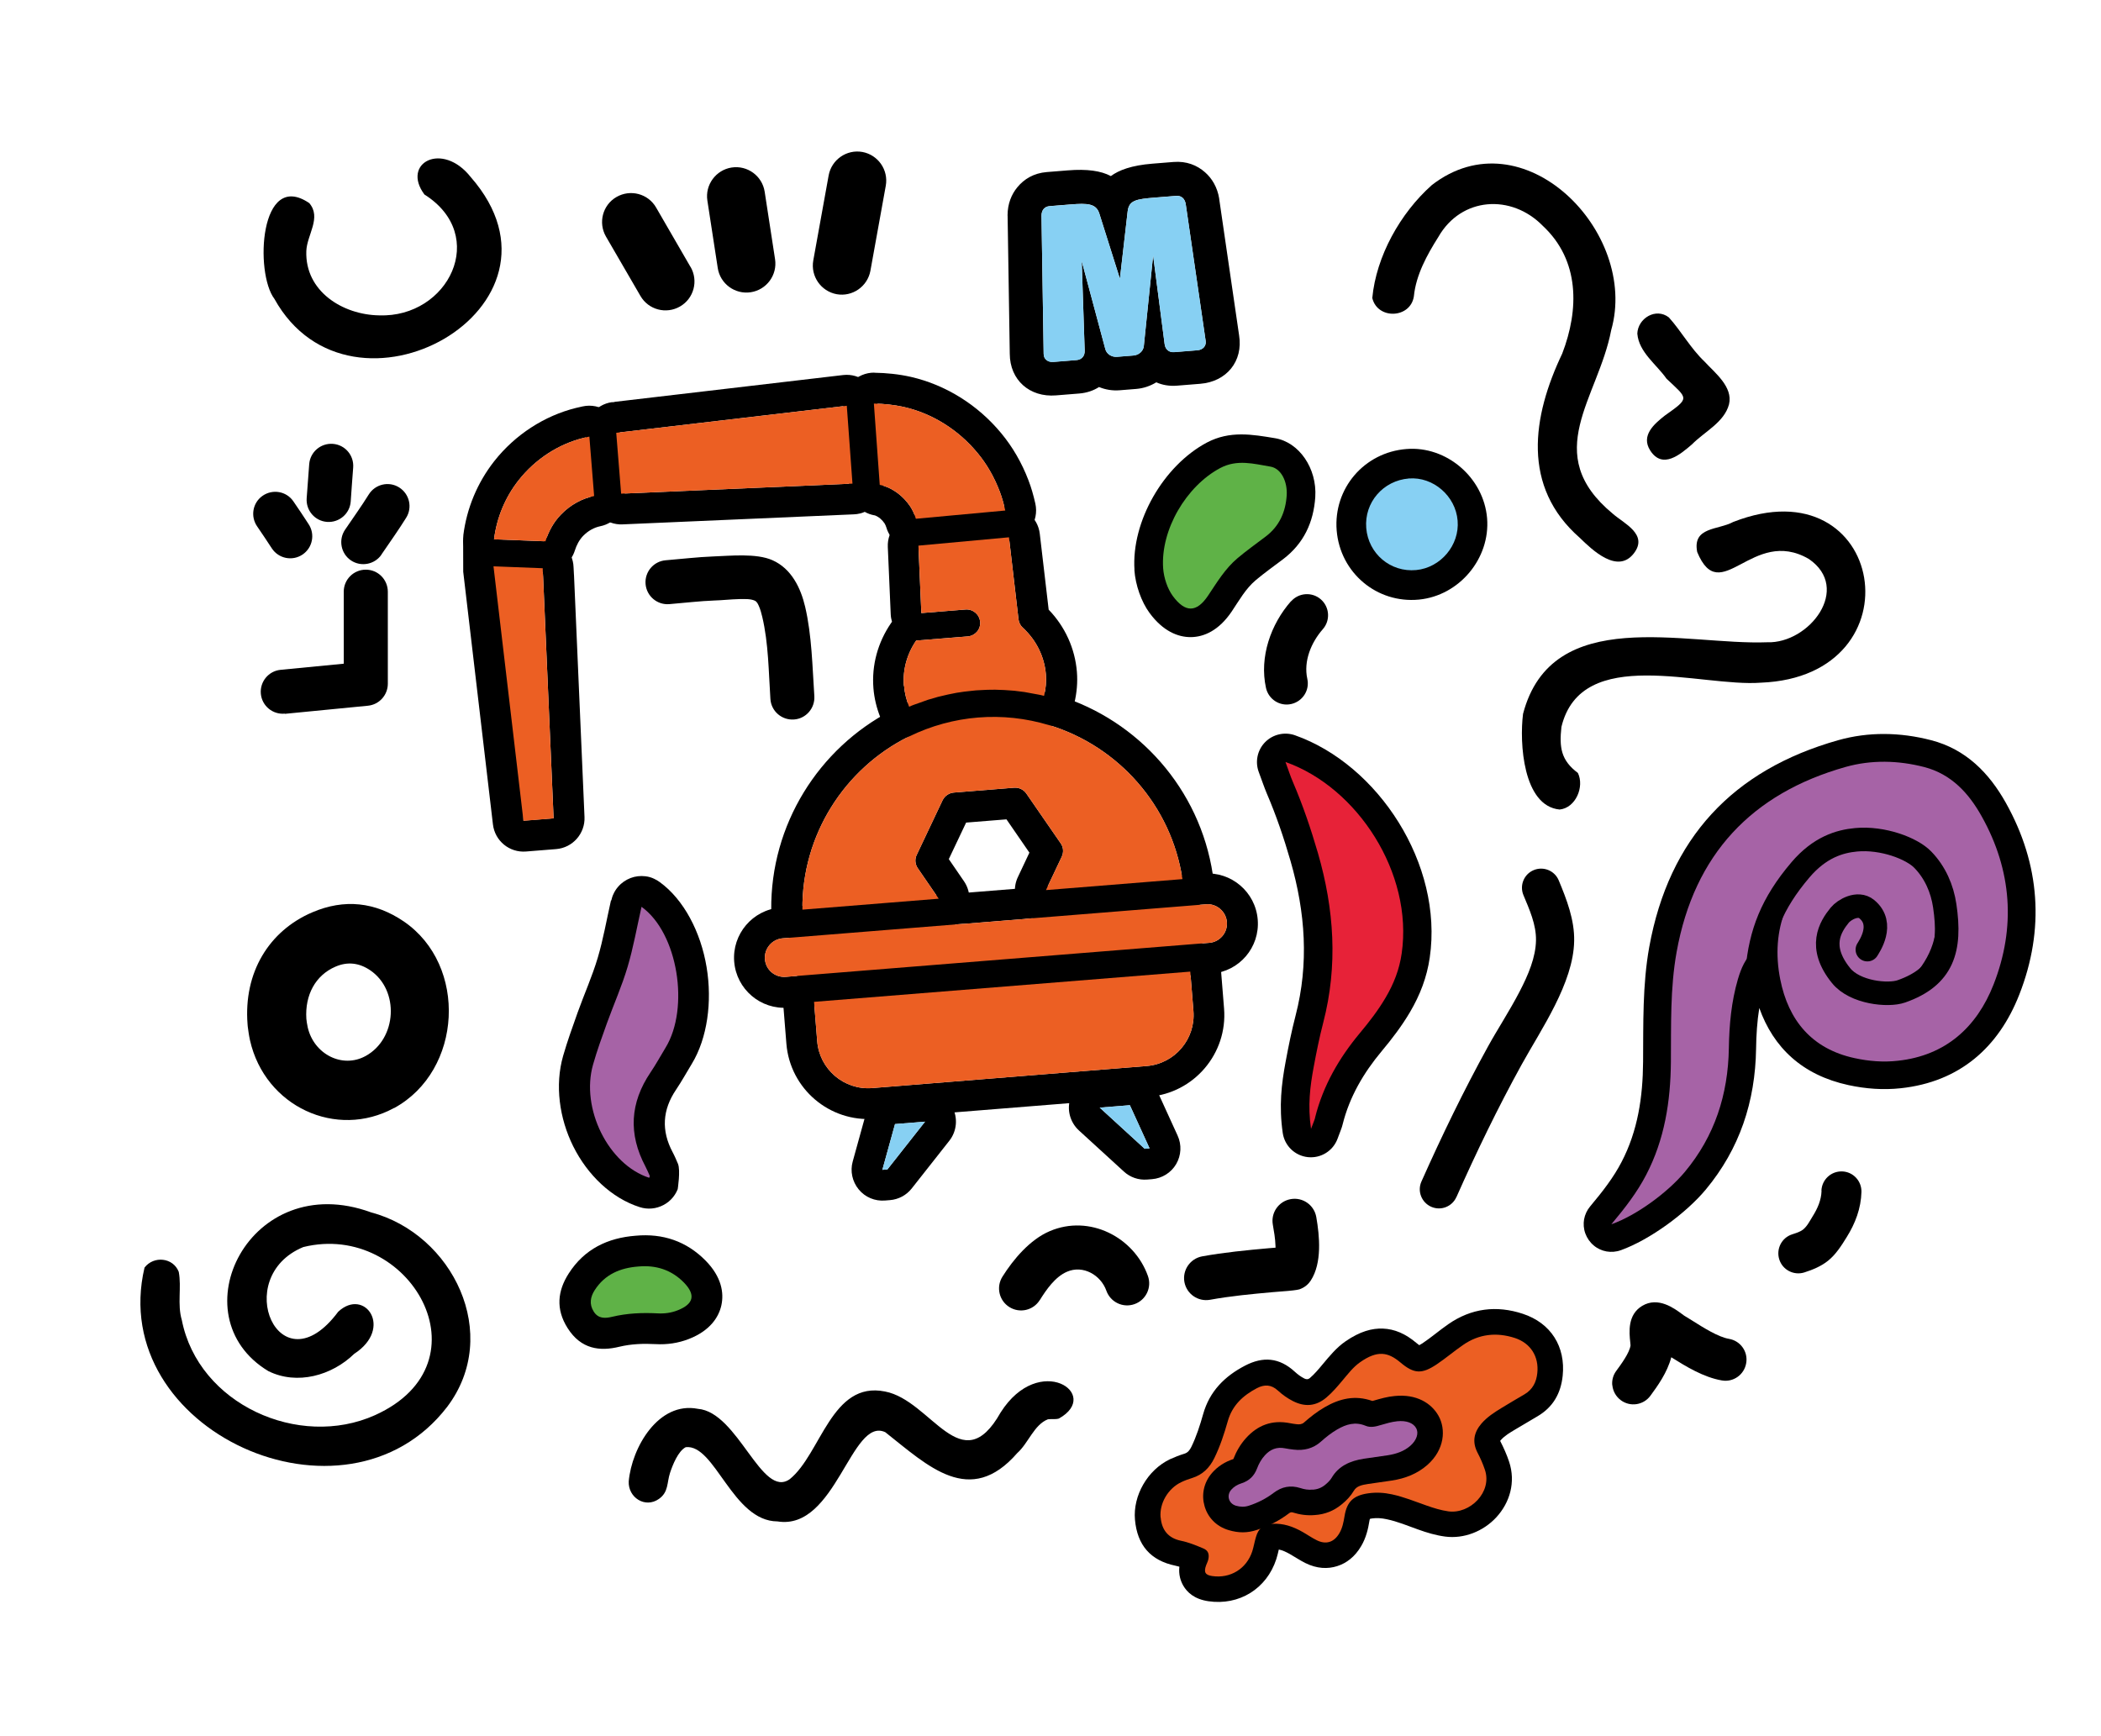 <svg xmlns="http://www.w3.org/2000/svg" width="357" height="295" viewBox="0 0 357 295" fill="none"><path fill-rule="evenodd" clip-rule="evenodd" d="M108.022 210.003C112.638 209.583 116.646 210.942 119.896 214.237C122.632 217.019 123.03 219.744 122.577 221.82C122.123 223.879 120.625 226.153 117.067 227.548C115.232 228.267 113.328 228.534 111.411 228.427C109.33 228.317 107.264 228.385 105.231 228.875C101.951 229.677 98.725 229.316 96.444 225.698C94.388 222.453 94.76 219.356 96.629 216.433C99.295 212.254 103.271 210.369 108.022 210.003Z" fill="black"></path><path fill-rule="evenodd" clip-rule="evenodd" d="M108.475 215.236C111.455 214.964 114.067 215.798 116.179 217.929C118.258 220.046 117.878 221.61 115.158 222.677C114.036 223.126 112.872 223.268 111.709 223.199C109.12 223.064 106.551 223.173 104.006 223.785C102.87 224.056 101.67 224.152 100.884 222.894C100.08 221.621 100.324 220.394 101.049 219.259C102.773 216.559 105.41 215.466 108.475 215.236Z" fill="#5FB247"></path><path fill-rule="evenodd" clip-rule="evenodd" d="M62.124 179.464C67.452 176.539 67.916 168.312 62.911 164.897C61.065 163.642 59.086 163.377 57.005 164.278C53.598 165.743 51.796 169.102 52.056 173.143C52.102 173.515 52.161 174.048 52.285 174.577C53.321 179.143 58.155 181.642 62.124 179.464ZM66.96 188.292C57.162 193.648 45.032 188.064 42.48 176.8C42.276 175.887 42.168 174.949 42.094 174.433C42.083 174.303 42.074 174.19 42.064 174.06C41.374 165.273 45.7 158.204 53.049 155.052C58.522 152.704 63.757 153.295 68.606 156.592C79.515 164.036 78.589 181.958 66.978 188.307L66.96 188.292Z" fill="black"></path><path fill-rule="evenodd" clip-rule="evenodd" d="M239.402 81.315L239.805 86.324C238.232 86.451 237.032 87.754 237.173 89.309C237.298 90.865 238.631 92.014 240.169 91.874C241.643 91.74 242.806 90.374 242.687 88.899C242.569 87.424 241.264 86.207 239.821 86.323L239.419 81.314L239.402 81.315ZM239 76.307C245.792 75.761 252.115 81.159 252.687 88.079C253.237 94.919 247.952 101.233 241.105 101.898C233.966 102.586 227.722 97.361 227.126 90.149C226.554 83.033 231.785 76.87 238.984 76.308L239 76.307Z" fill="black"></path><path d="M239.402 81.315C235.01 81.668 231.802 85.401 232.15 89.729C232.501 94.106 236.281 97.293 240.637 96.878C244.797 96.478 248.029 92.646 247.678 88.481C247.341 84.283 243.52 80.985 239.402 81.315Z" fill="#87D0F3"></path><path fill-rule="evenodd" clip-rule="evenodd" d="M197.639 96.548L202.507 96.222C202.515 96.319 202.522 96.416 202.532 96.53C203.876 94.578 205.29 92.686 207.123 91.136C208.727 89.784 210.455 88.552 212.131 87.275C213.254 86.434 213.679 85.226 213.766 83.865C213.153 83.751 212.558 83.652 211.931 83.572C211.174 83.486 210.402 83.417 209.635 83.821C205.411 86.07 202.174 91.469 202.505 96.206L197.637 96.532L197.639 96.548ZM192.771 96.874C192.221 88.614 197.708 79.135 205.061 75.216C208.989 73.138 212.83 73.841 216.632 74.466C220.715 75.133 223.812 79.566 223.49 84.486C223.198 88.768 221.53 92.377 218.008 95.042C216.471 96.209 214.88 97.332 213.398 98.577C211.656 100.039 210.56 102.035 209.307 103.898C207.106 107.174 204.551 108.261 202.333 108.276C200.164 108.287 197.603 107.269 195.312 104.141C193.957 102.293 192.929 99.455 192.753 96.859L192.771 96.874Z" fill="black"></path><path fill-rule="evenodd" clip-rule="evenodd" d="M197.639 96.548C197.198 90.041 201.56 82.61 207.349 79.535C210.229 78.015 213.068 78.831 215.846 79.293C217.73 79.598 218.779 81.896 218.636 84.175C218.455 86.996 217.393 89.414 215.086 91.165C213.472 92.388 211.821 93.565 210.277 94.864C208.184 96.63 206.789 98.961 205.289 101.203C203.323 104.15 201.381 104.143 199.275 101.278C198.395 100.076 197.758 98.235 197.64 96.564" fill="#5FB247"></path><path fill-rule="evenodd" clip-rule="evenodd" d="M230.866 167.765C231.012 167.542 231.14 167.319 231.284 167.079C232.332 165.298 233.095 163.426 233.401 161.346C234.336 154.908 232.234 148.242 228.386 142.988C228.453 143.211 228.52 143.434 228.587 143.657C230.893 151.645 231.832 159.678 230.883 167.764L230.866 167.765ZM228.139 191.086C228.007 191.667 227.757 192.209 227.275 193.521C226.511 195.589 224.445 196.88 222.24 196.65C220.036 196.419 218.285 194.732 217.962 192.54C217.302 187.976 217.75 184.22 218.445 180.477C218.934 177.828 219.472 175.19 220.144 172.591C222.436 163.761 221.801 155.035 219.292 146.345C218.161 142.422 216.857 138.579 215.251 134.842C214.807 133.784 214.442 132.688 213.881 131.183C213.234 129.424 213.662 127.448 214.975 126.119C216.287 124.79 218.258 124.338 220.019 124.947C234.172 129.928 245.257 146.869 242.942 162.733C242.461 166.083 241.285 169.114 239.591 171.991C238.199 174.355 236.531 176.544 234.775 178.643C231.694 182.333 229.312 186.391 228.139 191.086Z" fill="black"></path><path d="M223.461 189.912C224.821 184.5 227.527 179.813 231.069 175.564C232.661 173.658 234.184 171.692 235.446 169.535C236.825 167.205 237.786 164.746 238.172 162.04C240.157 148.372 230.616 133.787 218.427 129.496C218.948 130.907 219.276 131.941 219.697 132.918C221.383 136.845 222.751 140.879 223.947 144.992C226.703 154.527 227.358 164.099 224.842 173.796C224.194 176.296 223.68 178.833 223.215 181.366C222.611 184.613 222.188 187.877 222.768 191.844C223.157 190.801 223.366 190.36 223.477 189.91" fill="#E72238"></path><path fill-rule="evenodd" clip-rule="evenodd" d="M109.967 170.66C109.334 172.326 108.653 173.996 108.053 175.675C107.882 176.179 107.694 176.683 107.522 177.186C107.895 176.553 108.254 175.937 108.627 175.303C109.42 173.999 109.844 172.383 109.967 170.66ZM103.869 153.041C103.954 152.675 104.055 152.308 104.223 151.968C104.43 151.495 104.706 151.065 105.035 150.696C105.616 150.013 106.344 149.53 107.135 149.222C107.926 148.914 108.799 148.811 109.688 148.919C110.182 148.977 110.683 149.117 111.142 149.341C111.498 149.508 111.823 149.694 112.135 149.93C116.172 152.868 119.078 158.377 120.065 164.367C121.043 170.243 120.188 176.446 117.566 180.768C116.673 182.243 115.832 183.762 114.871 185.194C112.552 188.626 112.346 192.151 114.287 195.796C114.632 196.437 114.915 197.116 115.197 197.778C115.661 198.883 115.153 202.105 115.153 202.105C115.153 202.105 115.287 201.752 115.324 201.602C114.929 202.971 114.01 204.122 112.757 204.777C111.506 205.449 110.032 205.584 108.675 205.138C103.953 203.625 99.855 199.729 97.405 194.819C95.031 190.05 94.268 184.402 95.681 179.459C96.395 176.971 97.276 174.535 98.141 172.1C99.26 168.975 100.63 165.929 101.568 162.77C102.492 159.661 103.049 156.435 103.818 153.013L103.869 153.041Z" fill="black"></path><path fill-rule="evenodd" clip-rule="evenodd" d="M109.013 154.112C115.21 158.558 117.197 171.303 113.104 178.027C112.254 179.433 111.457 180.883 110.539 182.246C107.039 187.421 106.748 192.731 109.671 198.239C109.94 198.755 110.163 199.292 110.402 199.828C110.441 199.906 110.338 200.045 110.314 200.161C103.381 197.928 98.633 188.374 100.774 180.91C101.448 178.539 102.289 176.22 103.13 173.885C104.291 170.675 105.687 167.545 106.649 164.287C107.612 161.044 108.205 157.668 109.011 154.096" fill="#A663A6"></path><path fill-rule="evenodd" clip-rule="evenodd" d="M195.921 43.289L197.889 58.45C197.995 59.355 198.61 59.91 199.518 59.837L203.473 59.519C204.381 59.446 205.013 58.791 204.859 57.89L201.477 34.669C201.323 33.768 200.756 33.21 199.848 33.283L196.266 33.571C193.024 33.831 191.833 34.041 191.609 35.919L190.294 47.363L186.792 36.273C186.248 34.572 184.758 34.512 181.938 34.738L178.356 35.026C177.448 35.099 176.977 35.74 176.969 36.655L177.337 60.118C177.329 61.032 178.058 61.577 178.966 61.504L182.921 61.186C183.829 61.114 184.348 60.468 184.307 59.558L183.804 44.361L187.811 59.309C188.027 60.172 188.902 60.706 189.81 60.633L192.598 60.409C193.506 60.336 194.284 59.67 194.36 58.783L195.934 43.451L195.922 43.305L195.921 43.289ZM188.746 29.933C190.116 28.91 192.27 28.1 195.82 27.815L199.402 27.527C201.622 27.349 203.411 28.086 204.763 29.283C205.939 30.314 206.842 31.807 207.158 33.707C207.161 33.74 207.163 33.772 207.167 33.821C207.167 33.821 210.544 56.96 210.545 56.977C211.26 61.406 208.405 64.865 203.948 65.223L199.993 65.541C198.68 65.647 197.504 65.431 196.472 64.975C195.462 65.595 194.303 65.998 193.055 66.098L190.267 66.323C189.035 66.421 187.828 66.225 186.748 65.773C185.817 66.37 184.691 66.77 183.378 66.876L179.423 67.194C174.965 67.552 171.595 64.593 171.579 60.124L171.213 36.693C171.213 36.693 171.208 36.628 171.204 36.58C171.211 34.638 171.866 33.035 172.862 31.829C174.006 30.432 175.654 29.419 177.874 29.241L181.457 28.953C184.715 28.691 187.058 29.025 188.745 29.917L188.746 29.933Z" fill="black"></path><path d="M195.934 43.451L195.922 43.305L197.891 58.466C197.996 59.371 198.612 59.926 199.519 59.853L203.474 59.535C204.382 59.462 205.015 58.808 204.861 57.906L201.478 34.686C201.324 33.784 200.757 33.226 199.849 33.299L196.267 33.587C193.025 33.847 191.835 34.057 191.61 35.935L190.295 47.379L186.794 36.29C186.249 34.588 184.76 34.528 181.939 34.755L178.357 35.042C177.449 35.115 176.979 35.757 176.971 36.671L177.339 60.134C177.33 61.048 178.059 61.593 178.967 61.52L182.922 61.203C183.83 61.13 184.349 60.484 184.309 59.574L183.805 44.377L187.812 59.325C188.029 60.189 188.903 60.722 189.811 60.649L192.599 60.425C193.507 60.352 194.285 59.686 194.361 58.799L195.935 43.468L195.934 43.451Z" fill="#87D0F3"></path><path fill-rule="evenodd" clip-rule="evenodd" d="M48.411 121.279C46.355 121.477 44.521 119.977 44.324 117.921C44.126 115.865 45.626 114.031 47.682 113.833L58.414 112.792L58.41 100.556C58.407 98.484 60.084 96.816 62.155 96.813C64.227 96.81 65.895 98.487 65.899 100.558L65.9 116.203C65.891 118.129 64.439 119.747 62.512 119.934L48.397 121.313L48.411 121.279Z" fill="black"></path><path fill-rule="evenodd" clip-rule="evenodd" d="M247.469 203.432C246.736 205.074 244.821 205.815 243.18 205.082C241.539 204.349 240.796 202.419 241.53 200.793C245.013 192.976 248.721 185.321 252.85 177.827C254.387 175.028 256.481 171.842 258.204 168.522C259.702 165.644 260.948 162.673 260.995 159.798C261.04 157.119 259.872 154.553 258.861 152.122C258.173 150.464 258.949 148.559 260.607 147.871C262.265 147.183 264.171 147.96 264.859 149.617C266.213 152.869 267.552 156.334 267.48 159.913C267.355 167.085 261.867 174.916 258.535 180.959C254.491 188.299 250.869 195.801 247.47 203.449L247.469 203.432Z" fill="black"></path><path fill-rule="evenodd" clip-rule="evenodd" d="M113.722 102.67C111.663 102.836 109.859 101.3 109.694 99.242C109.529 97.183 111.064 95.379 113.123 95.214C115.797 94.999 118.495 94.668 121.195 94.565C124.01 94.47 128.505 93.978 131.263 95.208C134.495 96.645 136.065 99.945 136.809 103.116C137.951 107.983 138.036 113.311 138.371 118.293C138.504 120.354 136.951 122.143 134.89 122.276C132.829 122.409 131.04 120.856 130.907 118.795C130.605 114.218 130.587 109.326 129.525 104.843C129.378 104.235 129.213 103.595 128.954 103.013C128.794 102.65 128.632 102.255 128.242 102.075C127.532 101.757 126.589 101.8 125.643 101.81C124.129 101.85 122.61 102.021 121.454 102.049C118.883 102.141 116.299 102.463 113.738 102.669L113.722 102.67Z" fill="black"></path><path fill-rule="evenodd" clip-rule="evenodd" d="M219.382 102.191C220.698 100.699 222.971 100.565 224.446 101.866C225.938 103.182 226.072 105.455 224.771 106.93C222.798 109.177 221.471 112.35 222.137 115.364C222.57 117.303 221.337 119.213 219.398 119.646C217.459 120.079 215.549 118.846 215.115 116.907C213.959 111.649 215.94 106.057 219.379 102.159L219.382 102.191Z" fill="black"></path><path fill-rule="evenodd" clip-rule="evenodd" d="M78.68 91.717C78.68 91.717 84.765 92.321 85.937 97.773C88.929 111.661 88.945 139.476 88.945 139.476L94.067 139.064L92.286 98.014C92.242 97.463 92.219 96.975 92.218 96.551L92.417 91.314C95.166 91.42 97.367 93.641 97.458 96.391C97.47 96.749 97.487 97.155 97.522 97.593C97.527 97.658 97.532 97.723 97.537 97.788L99.318 138.838C99.447 141.65 97.308 144.073 94.504 144.299L89.382 144.71C86.561 144.937 84.081 142.901 83.757 140.088L78.71 97.163L78.695 91.699L78.68 91.717Z" fill="black"></path><path fill-rule="evenodd" clip-rule="evenodd" d="M83.928 91.654L92.683 91.994C93.216 90.304 94.069 88.734 95.32 87.443C96.9 85.799 98.917 84.707 100.956 84.298L100.145 74.2C99.841 74.273 99.518 74.315 99.215 74.405C94.911 75.452 90.957 78.021 88.115 81.627C85.834 84.518 84.401 87.994 83.944 91.653L83.928 91.654ZM78.721 91.012C79.295 86.381 81.115 82.026 83.986 78.369C87.539 73.858 92.519 70.652 97.877 69.325C98.245 69.23 98.614 69.151 98.982 69.073C100.457 68.742 102.016 69.057 103.247 69.97C104.479 70.882 105.242 72.257 105.364 73.78L106.176 83.879C106.389 86.537 104.59 88.917 101.973 89.437C100.93 89.651 99.915 90.222 99.086 91.072C98.424 91.762 97.971 92.63 97.685 93.534C96.986 95.793 94.841 97.319 92.483 97.215L83.728 96.874C82.254 96.813 80.88 96.157 79.941 95.025C78.987 93.911 78.543 92.445 78.735 90.978L78.721 91.012Z" fill="black"></path><path fill-rule="evenodd" clip-rule="evenodd" d="M104.71 73.556L105.541 83.897L144.851 82.191L143.869 68.957L105.065 73.511L104.692 73.541L104.71 73.556ZM103.983 68.361L104.355 68.331C104.355 68.331 104.434 68.292 104.466 68.289L143.27 63.736C144.693 63.573 146.114 63.997 147.214 64.904C148.315 65.81 148.993 67.143 149.106 68.553L150.088 81.786C150.201 83.197 149.726 84.589 148.784 85.66C147.841 86.714 146.506 87.36 145.091 87.409L105.781 89.115C102.969 89.243 100.545 87.105 100.32 84.3L99.489 73.959C99.266 71.187 101.239 68.728 103.981 68.345L103.983 68.361Z" fill="black"></path><path fill-rule="evenodd" clip-rule="evenodd" d="M133 159.461C131.185 159.607 129.828 161.201 129.974 163.016C130.12 164.832 131.694 166.157 133.526 166.01L205.48 160.229C207.279 160.084 208.619 158.492 208.476 156.709C208.333 154.926 206.753 153.535 204.954 153.68L174.302 156.143C174.302 156.143 174.173 156.169 174.108 156.175L163.864 156.998C163.864 156.998 163.717 156.993 163.636 157L133 159.461ZM163.623 151.764L173.494 150.971C173.64 150.959 173.785 150.931 173.882 150.923L204.534 148.46C209.203 148.085 213.333 151.571 213.712 156.288C214.091 161.005 210.585 165.088 205.9 165.464L133.947 171.246C129.23 171.625 125.13 168.104 124.754 163.436C124.379 158.767 127.864 154.621 132.581 154.242L163.216 151.78C163.314 151.772 163.476 151.759 163.623 151.764Z" fill="black"></path><path fill-rule="evenodd" clip-rule="evenodd" d="M136.312 154.594L159.508 152.731L155.961 147.567C155.481 146.871 155.41 145.996 155.776 145.265L160.169 135.988C160.535 135.257 161.261 134.758 162.072 134.693L172.316 133.87C173.127 133.805 173.924 134.181 174.385 134.846L180.22 143.301C180.697 143.964 180.767 144.84 180.405 145.603L177.727 151.267L200.923 149.403C199.016 136.831 189.992 126.854 178.364 123.253C178.348 123.254 178.315 123.257 178.282 123.243C170.372 120.844 161.927 121.523 154.486 125.155C154.471 125.173 154.439 125.175 154.407 125.178C143.519 130.588 136.222 141.893 136.345 154.592L136.312 154.594ZM179.352 118.084C179.452 118.108 179.551 118.133 179.653 118.174C179.604 118.178 179.553 118.149 179.519 118.135C179.469 118.123 179.402 118.096 179.352 118.084ZM151.427 120.784C151.795 120.494 152.219 120.28 152.778 120.137C152.652 120.196 152.526 120.255 152.401 120.314C152.274 120.357 152.148 120.416 152.038 120.474C151.834 120.572 151.631 120.686 151.427 120.784ZM179.651 118.157C179.735 118.183 179.819 118.209 179.902 118.235C193.388 122.421 203.864 134.027 206.08 148.614C206.293 150.048 205.905 151.515 205.003 152.665C204.098 153.798 202.77 154.524 201.311 154.642L178.116 156.505C176.252 156.655 174.454 155.804 173.383 154.259C172.313 152.713 172.154 150.736 172.964 149.039L174.916 144.902L171.019 139.244L164.162 139.795L161.219 146.002L163.806 149.775C164.86 151.322 165.02 153.316 164.225 154.995C163.415 156.691 161.777 157.818 159.912 157.968L136.717 159.831C135.258 159.949 133.832 159.46 132.757 158.469C131.684 157.495 131.067 156.109 131.047 154.642C130.909 140.134 139.103 127.191 151.411 120.785C151.072 121.041 150.788 121.358 150.474 121.709C150.936 121.166 151.504 120.729 152.133 120.434C152.211 120.395 152.306 120.355 152.385 120.316C152.874 120.113 153.402 119.989 153.921 119.947C153.467 119.984 153.081 120.048 152.746 120.14C161.095 116.239 170.483 115.517 179.319 118.086C178.704 117.94 178.3 117.989 177.895 118.021C178.43 117.978 178.955 118.018 179.487 118.138C179.57 118.164 179.67 118.189 179.754 118.214C179.887 118.253 180.022 118.307 180.157 118.362C179.955 118.28 179.788 118.228 179.62 118.176L179.651 118.157Z" fill="black"></path><path fill-rule="evenodd" clip-rule="evenodd" d="M138.321 170.258L138.859 176.952C139.242 181.718 143.429 185.297 148.21 184.913L194.829 181.167C199.61 180.783 203.173 176.598 202.789 171.816L202.251 165.121L138.337 170.257L138.321 170.258ZM137.902 165.038L201.816 159.903C204.701 159.671 207.222 161.818 207.454 164.703L207.992 171.398C208.607 179.049 202.883 185.773 195.232 186.388L148.614 190.134C140.963 190.748 134.238 185.024 133.623 177.373L133.086 170.679C132.854 167.793 135 165.272 137.886 165.04L137.902 165.038Z" fill="black"></path><path fill-rule="evenodd" clip-rule="evenodd" d="M152.079 191.03L149.93 198.805L150.789 198.736L157.185 190.62L152.079 191.03ZM151.66 185.811L156.765 185.4C158.84 185.234 160.82 186.314 161.815 188.143C162.794 189.973 162.6 192.224 161.312 193.861L154.916 201.977C154.013 203.127 152.668 203.838 151.225 203.954L150.366 204.023C148.664 204.16 146.993 203.462 145.907 202.13C144.822 200.814 144.434 199.035 144.89 197.399L147.039 189.624C147.619 187.506 149.47 185.97 151.674 185.793L151.66 185.811Z" fill="black"></path><path fill-rule="evenodd" clip-rule="evenodd" d="M148.489 68.586L149.485 82.406C149.734 82.451 149.95 82.499 150.184 82.578C151.926 83.14 153.527 84.381 154.656 86.053C155.084 86.703 155.403 87.428 155.625 88.161C159.301 87.817 166.864 87.127 170.815 86.761C170.54 85.576 170.261 84.538 169.87 83.525C168.939 81.071 167.668 78.857 166.097 76.976C162.826 73.014 158.379 70.255 153.61 69.17C151.898 68.785 150.172 68.614 148.489 68.586ZM148.557 63.344C150.599 63.375 152.704 63.581 154.781 64.051C160.631 65.392 166.105 68.753 170.136 73.634C172.05 75.943 173.621 78.639 174.759 81.631C175.233 82.866 175.595 84.126 175.925 85.584C176.255 87.058 175.939 88.601 175.059 89.83C174.179 91.059 172.805 91.838 171.299 91.975C167.364 92.34 159.801 93.03 156.125 93.374C153.632 93.607 151.303 92.032 150.604 89.625C150.537 89.402 150.436 89.165 150.305 88.947C149.878 88.313 149.3 87.821 148.645 87.58C148.612 87.582 148.58 87.585 148.546 87.571C146.211 87.139 144.455 85.176 144.279 82.791L143.282 68.956C143.165 67.497 143.685 66.052 144.692 64.976C145.699 63.916 147.103 63.314 148.572 63.326L148.557 63.344Z" fill="black"></path><path fill-rule="evenodd" clip-rule="evenodd" d="M153.615 116.546C153.711 117.746 154.004 118.946 154.472 120.099L154.488 120.098C155.102 119.82 155.722 119.623 156.372 119.392C156.8 119.227 157.228 119.078 157.657 118.93C158.214 118.754 158.772 118.595 159.362 118.434C159.923 118.307 160.483 118.164 161.044 118.038C161.541 117.932 162.038 117.827 162.537 117.738C163.406 117.587 164.278 117.484 165.185 117.395C165.379 117.379 165.605 117.345 165.816 117.328C166.026 117.311 166.238 117.31 166.449 117.293C167.326 117.239 168.204 117.201 169.085 117.212C169.608 117.219 170.132 117.242 170.64 117.266C171.213 117.302 171.789 117.354 172.362 117.389C172.939 117.457 173.515 117.525 174.093 117.609C174.556 117.686 175.003 117.764 175.451 117.859C176.097 117.986 176.774 118.079 177.392 118.258L177.408 118.256C177.702 117.042 177.816 115.825 177.718 114.609C177.476 111.594 176.075 108.771 173.803 106.685C173.399 106.326 173.129 105.81 173.068 105.26L171.442 91.311C167.62 91.667 159.862 92.372 156.057 92.727L156.554 104.188L164.059 103.585C165.323 103.484 166.443 104.422 166.545 105.702C166.648 106.983 165.69 108.055 164.426 108.157L155.673 108.86C154.11 111.139 153.364 113.826 153.583 116.549L153.615 116.546ZM151.566 105.666C151.453 105.267 151.37 104.85 151.352 104.427L150.856 92.965C150.729 90.169 152.82 87.766 155.605 87.51C159.411 87.155 167.152 86.452 170.99 86.094C173.824 85.834 176.354 87.882 176.679 90.711C176.679 90.711 177.816 100.392 178.189 103.609C180.982 106.5 182.669 110.231 182.987 114.186C183.127 115.937 182.977 117.727 182.549 119.507C182.008 121.704 180.129 123.291 177.876 123.472L177.86 123.473C177.26 123.521 176.652 123.472 176.068 123.307C175.567 123.168 175.023 123.097 174.493 122.993C174.461 122.996 174.411 122.983 174.377 122.97C174.029 122.9 173.698 122.845 173.317 122.778C172.838 122.702 172.378 122.657 171.9 122.598C171.375 122.559 170.849 122.519 170.324 122.48C169.915 122.464 169.505 122.431 169.081 122.433C169.048 122.435 169.016 122.438 169 122.439C168.247 122.418 167.502 122.478 166.754 122.506L166.802 122.502C166.624 122.516 166.444 122.514 166.25 122.53C166.023 122.548 165.813 122.581 165.749 122.586C164.988 122.664 164.244 122.74 163.505 122.881C163.488 122.882 163.456 122.885 163.44 122.886C163.037 122.951 162.621 123.05 162.22 123.131C161.707 123.254 161.195 123.376 160.667 123.5C160.203 123.619 159.757 123.753 159.311 123.887C158.977 123.995 158.645 124.12 158.312 124.244C158.263 124.248 158.217 124.285 158.154 124.306C157.631 124.495 157.121 124.65 156.617 124.87C156.081 125.109 155.522 125.252 154.938 125.298L154.922 125.3C152.636 125.483 150.508 124.17 149.635 122.038C148.963 120.378 148.549 118.666 148.411 116.948C148.097 113.041 149.156 109.171 151.405 105.891C151.463 105.805 151.522 105.719 151.581 105.648L151.566 105.666Z" fill="black"></path><path fill-rule="evenodd" clip-rule="evenodd" d="M186.864 188.235L194.506 195.224L195.333 195.157L191.987 187.824L186.864 188.235ZM186.445 183.016L191.567 182.604C193.772 182.427 195.844 183.647 196.756 185.662L200.102 192.996C200.815 194.554 200.715 196.356 199.854 197.828C198.994 199.301 197.456 200.256 195.754 200.393L194.927 200.459C193.468 200.577 192.042 200.087 190.967 199.097L183.325 192.109C181.793 190.698 181.225 188.509 181.916 186.545C182.589 184.565 184.37 183.182 186.461 183.014L186.445 183.016Z" fill="black"></path><path fill-rule="evenodd" clip-rule="evenodd" d="M64.836 94.232C63.684 95.94 61.338 96.389 59.631 95.237C57.923 94.086 57.474 91.74 58.625 90.032C59.981 88.031 61.39 86.074 62.662 84.031C63.761 82.278 66.067 81.734 67.819 82.833C69.571 83.932 70.115 86.238 69.016 87.99C67.686 90.12 66.235 92.162 64.819 94.233L64.836 94.232Z" fill="black"></path><path fill-rule="evenodd" clip-rule="evenodd" d="M59.593 85.224C59.449 87.291 57.648 88.838 55.581 88.695C53.514 88.551 51.966 86.75 52.11 84.683C52.248 82.747 52.386 80.81 52.541 78.873C52.702 76.821 54.503 75.273 56.571 75.433C58.64 75.593 60.171 77.395 60.011 79.464C59.855 81.385 59.732 83.304 59.593 85.224Z" fill="black"></path><path fill-rule="evenodd" clip-rule="evenodd" d="M52.429 89.062C53.579 90.781 53.113 93.102 51.394 94.251C49.676 95.401 47.355 94.935 46.205 93.216C45.37 91.962 44.568 90.705 43.702 89.47C42.521 87.77 42.921 85.437 44.62 84.257C46.32 83.076 48.653 83.476 49.833 85.176C50.736 86.457 51.576 87.776 52.429 89.062Z" fill="black"></path><path d="M83.856 96.244L83.86 96.293L88.946 139.492L94.068 139.08L92.287 98.03C92.243 97.479 92.22 96.991 92.219 96.567L83.856 96.244Z" fill="#EC5F23"></path><path d="M83.928 91.654L92.683 91.994C93.216 90.304 94.069 88.734 95.32 87.443C96.9 85.799 98.917 84.707 100.956 84.298L100.145 74.2C99.841 74.273 99.518 74.315 99.215 74.405C94.911 75.452 90.957 78.021 88.115 81.627C85.834 84.518 84.401 87.994 83.944 91.653L83.928 91.654Z" fill="#EC5F23"></path><path d="M104.71 73.556L105.541 83.897L144.851 82.191L143.886 68.956L105.081 73.509L104.71 73.556Z" fill="#EC5F23"></path><path d="M133 159.461C131.184 159.607 129.828 161.201 129.974 163.016C130.12 164.832 131.694 166.157 133.526 166.01L205.48 160.229C207.279 160.084 208.619 158.492 208.476 156.709C208.333 154.926 206.753 153.536 204.954 153.68L174.302 156.143C174.302 156.143 174.173 156.17 174.108 156.175L163.864 156.998C163.864 156.998 163.717 156.993 163.636 157L133 159.461Z" fill="#EC5F23"></path><path d="M136.312 154.595L159.508 152.731L155.961 147.567C155.481 146.871 155.41 145.996 155.776 145.265L160.169 135.988C160.535 135.257 161.261 134.758 162.072 134.693L172.316 133.87C173.127 133.805 173.924 134.182 174.385 134.846L180.22 143.301C180.697 143.964 180.767 144.84 180.405 145.603L177.727 151.267L200.923 149.403C199.016 136.831 189.992 126.854 178.364 123.253C178.348 123.254 178.315 123.257 178.282 123.243C170.372 120.845 161.927 121.523 154.486 125.155C154.471 125.173 154.439 125.175 154.407 125.178C143.519 130.588 136.222 141.893 136.345 154.592L136.312 154.595Z" fill="#EC5F23"></path><path d="M138.321 170.258L138.859 176.953C139.242 181.718 143.429 185.297 148.21 184.913L194.829 181.167C199.61 180.783 203.173 176.598 202.789 171.816L202.251 165.121L138.337 170.257L138.321 170.258Z" fill="#EC5F23"></path><path d="M148.489 68.586L149.485 82.406C149.734 82.451 149.95 82.499 150.184 82.578C151.926 83.14 153.527 84.381 154.656 86.053C155.084 86.704 155.403 87.428 155.625 88.161C159.301 87.817 166.864 87.127 170.815 86.761C170.54 85.576 170.261 84.538 169.87 83.525C168.939 81.071 167.668 78.857 166.097 76.976C162.826 73.014 158.379 70.255 153.61 69.17C151.898 68.785 150.172 68.614 148.489 68.586Z" fill="#EC5F23"></path><path d="M153.615 116.546C153.711 117.746 154.004 118.946 154.472 120.099L154.488 120.098C155.102 119.82 155.722 119.623 156.372 119.392C156.8 119.227 157.228 119.078 157.657 118.93C158.214 118.754 158.772 118.595 159.362 118.434C159.923 118.307 160.483 118.164 161.044 118.037C161.541 117.932 162.038 117.827 162.537 117.738C163.406 117.587 164.278 117.484 165.185 117.395C165.379 117.379 165.605 117.345 165.816 117.328C166.026 117.311 166.238 117.31 166.449 117.293C167.326 117.239 168.204 117.201 169.085 117.212C169.608 117.219 170.132 117.242 170.64 117.266C171.213 117.302 171.789 117.354 172.362 117.389C172.939 117.457 173.515 117.525 174.093 117.609C174.556 117.686 175.003 117.764 175.451 117.859C176.097 117.986 176.774 118.079 177.392 118.257L177.408 118.256C177.702 117.042 177.816 115.825 177.718 114.609C177.476 111.594 176.075 108.77 173.803 106.685C173.399 106.326 173.129 105.81 173.068 105.26L171.442 91.311C167.62 91.667 159.862 92.372 156.057 92.727L156.554 104.188L164.059 103.585C165.323 103.484 166.443 104.422 166.545 105.702C166.648 106.983 165.69 108.055 164.426 108.157L155.673 108.86C154.111 111.139 153.364 113.825 153.583 116.549L153.615 116.546Z" fill="#EC5F23"></path><path d="M152.079 191.03L149.93 198.805L150.789 198.736L157.185 190.62L152.079 191.03Z" fill="#87D0F3"></path><path d="M186.864 188.235L194.49 195.225L195.333 195.157L191.986 187.823L186.864 188.235Z" fill="#87D0F3"></path><path fill-rule="evenodd" clip-rule="evenodd" d="M176.67 220.949C175.571 222.701 173.264 223.229 171.512 222.13C169.759 221.031 169.231 218.724 170.33 216.971C172.196 213.999 175.011 210.657 178.371 209.229C185.121 206.337 192.711 210.246 195.052 216.845C195.748 218.796 194.728 220.933 192.778 221.628C190.827 222.323 188.689 221.304 187.994 219.353C187.046 216.689 184.05 214.939 181.307 216.122C179.288 216.986 177.784 219.179 176.671 220.965L176.67 220.949Z" fill="black"></path><path fill-rule="evenodd" clip-rule="evenodd" d="M216.74 212.052C216.731 211.938 216.721 211.809 216.728 211.694C216.694 210.457 216.461 209.187 216.278 208.125C215.918 206.082 217.28 204.145 219.322 203.785C221.365 203.425 223.302 204.787 223.662 206.83C224.236 210.112 224.649 214.647 222.733 217.607C222.428 218.072 221.878 218.736 220.799 219.116C220.45 219.242 218.912 219.382 218.912 219.382C218.912 219.382 219.139 219.364 219.155 219.362C218.523 219.413 217.907 219.463 217.274 219.513C216.95 219.539 216.61 219.567 216.286 219.593C212.706 219.913 209.144 220.248 205.606 220.891C203.563 221.251 201.628 219.906 201.252 217.864C200.893 215.837 202.238 213.886 204.279 213.51C208.042 212.832 211.83 212.463 215.637 212.124C215.961 212.098 216.301 212.071 216.625 212.045C216.658 212.042 216.69 212.039 216.723 212.037L216.74 212.052Z" fill="black"></path><path d="M24.558 215.42C26.116 213.381 29.419 213.691 30.374 216.144C30.872 218.781 30.099 221.665 30.894 224.335C33.703 238.645 50.791 246.312 63.718 240.501C83.471 231.591 69.591 207.477 51.537 211.93C39.109 217.074 47.502 236.314 57.467 222.924C61.944 218.735 66.918 225.706 60.191 230.074C56.387 233.776 50.477 235.436 45.593 233.011C30.065 223.64 42.456 198.515 63.032 206.031C76.907 209.7 85.328 226.77 75.96 239.118C58.711 261.524 18.033 243.11 24.558 215.42Z" fill="black"></path><path d="M79.989 30.096C75.148 23.953 68.149 27.706 72.113 33.049C83.141 40.01 76.193 54.019 64.422 53.595C58.244 53.499 51.805 49.513 52.05 42.665C52.149 39.912 54.675 36.991 52.55 34.515C44.105 28.779 43.27 46.398 46.623 50.785C59.696 74.338 99.371 52.239 79.989 30.096Z" fill="black"></path><path d="M300.275 109.15C286.369 109.688 263.686 102.666 258.795 121.316C258.168 126.189 258.774 136.975 265.009 137.576C267.742 137.302 269.255 133.704 268.114 131.361C265.227 129.205 264.938 127.011 265.318 123.53C268.714 109.473 289.01 116.805 299.218 116.017C326.368 114.956 320.398 78.6 294.51 88.702C291.941 90.104 287.548 89.501 288.386 93.812C292.368 103.42 297.72 89.418 307.342 94.985C314.691 99.993 307.42 109.397 300.278 109.151L300.275 109.15Z" fill="black"></path><path d="M243.265 31.481C237.928 36.239 233.844 43.552 233.178 50.645C234.064 54.371 239.686 54.133 240.245 50.354C240.605 46.723 242.474 43.322 244.403 40.271C248.296 33.45 256.826 32.924 262.159 38.389C268.437 44.246 268.335 52.6 265.448 60.101C260.346 70.808 258.525 82.713 268.421 91.388C270.561 93.473 274.879 97.631 277.635 94.024C280.099 90.799 275.942 88.978 274.032 87.297C261.698 77.085 271.553 67.731 273.776 56.096C278.522 39.41 258.765 19.41 243.263 31.478L243.265 31.481Z" fill="black"></path><path d="M278.216 56.719C278.474 59.86 281.467 61.92 283.176 64.36C286.841 67.834 287.197 67.566 282.885 70.627C281.076 72.051 278.767 74.019 280.414 76.575C282.509 79.818 285.525 77.214 287.507 75.51C289.616 73.358 292.978 71.79 293.793 68.714C294.512 65.741 291.354 63.327 289.61 61.426C287.287 59.22 285.673 56.278 283.572 53.942C281.372 52.233 278.292 54.084 278.21 56.721L278.216 56.719Z" fill="black"></path><path fill-rule="evenodd" clip-rule="evenodd" d="M319.754 149.283C321.237 150.035 322.466 151.107 323.349 152.48C322.544 150.894 321.256 149.814 319.754 149.283ZM310.635 172.447C312.038 173.777 313.835 174.726 316.105 175.214C318.032 175.639 320.002 175.796 321.96 175.59C328.195 174.931 332.184 171.157 334.356 165.604C337.627 157.259 337.025 148.942 332.624 141.052C331.056 138.254 329.073 135.78 325.786 134.925C322.167 133.977 318.455 133.87 314.896 134.869C300.76 138.853 292.162 148.017 289.52 162.591C288.456 168.53 288.665 174.529 288.613 180.528C288.604 181.36 288.58 182.18 288.556 182.999C288.814 181.41 288.949 179.761 288.978 178.081C289.051 173.683 289.477 169.319 290.717 165.067C291.517 162.337 292.785 159.759 295.002 157.964C295.268 157.744 295.172 157.405 295.224 157.093C296.404 149.202 300.71 143.452 307.464 139.512C315.695 134.721 325.532 136.295 331.464 143.035C337.762 150.186 337.774 162.58 331.487 169.748C329.64 171.852 327.395 173.388 324.759 174.312C319.756 176.072 314.496 175.162 310.634 172.433L310.635 172.447ZM269.167 207.218C269.312 206.429 269.649 205.676 270.202 205.016C272.359 202.44 274.152 200.123 275.518 197.505C278.311 192.159 279.149 186.407 279.192 180.452C279.244 173.928 279.076 167.399 280.241 160.925C283.596 142.464 294.452 130.843 312.343 125.794C317.512 124.337 322.884 124.432 328.137 125.794C334.065 127.328 338.005 131.39 340.832 136.438C346.686 146.891 347.453 157.96 343.119 169.021C339.611 177.976 333.005 183.868 322.956 184.942C319.99 185.261 317.022 185.042 314.095 184.409C306.255 182.711 301.345 178.058 298.937 171.301C298.569 173.588 298.422 175.909 298.392 178.231C298.25 187.186 295.616 195.226 289.828 202.178C286.451 206.219 280.34 210.684 275.426 212.463C275.426 212.463 275.426 212.463 275.412 212.464C274.614 212.758 273.775 212.809 272.988 212.679C272.2 212.535 271.433 212.198 270.788 211.644C270.144 211.104 269.673 210.413 269.381 209.629C269.087 208.831 269.036 207.991 269.166 207.204L269.167 207.218Z" fill="black"></path><path fill-rule="evenodd" clip-rule="evenodd" d="M273.807 208.052C276.209 205.185 278.19 202.6 279.711 199.672C282.849 193.646 283.856 187.189 283.917 180.489C283.97 174.241 283.773 167.964 284.895 161.757C287.872 145.249 297.613 134.848 313.627 130.331C317.991 129.11 322.534 129.211 326.976 130.358C331.584 131.56 334.544 134.814 336.736 138.752C341.863 147.916 342.547 157.609 338.745 167.312C335.904 174.559 330.607 179.399 322.459 180.273C319.999 180.551 317.528 180.348 315.108 179.818C307.85 178.244 303.878 173.384 302.5 166.452C300.799 157.952 303.782 150.412 310.592 146.204C317.39 142.011 325.39 144.347 328.101 151.595C329.729 155.961 329.215 160.321 326.505 164.199C323.983 167.808 319.391 168.822 315.439 166.846C314.294 166.261 313.459 165.436 312.903 164.259C311.854 162.059 311.948 159.788 312.494 157.524C312.898 155.802 314.417 155.062 315.938 155.634C317.489 156.203 317.987 157.649 317.187 159.343C316.929 159.897 316.547 160.392 316.259 160.935C315.934 161.541 315.885 162.144 316.517 162.583C317.119 163.011 317.73 162.869 318.201 162.393C319.706 160.882 320.555 159.11 320.131 156.897C319.713 154.742 318.263 153.506 316.291 152.94C313.538 152.171 310.923 153.662 310.059 156.472C309.291 158.964 309.201 161.526 310.007 164.031C311.634 169.156 317.717 171.81 323.238 169.861C325.101 169.199 326.7 168.129 328.004 166.641C332.819 161.14 332.826 151.632 327.996 146.138C323.533 141.056 316.095 139.955 309.902 143.569C304.434 146.766 300.891 151.394 299.95 157.785C299.727 159.298 299.333 160.582 298.038 161.632C296.568 162.818 295.849 164.576 295.31 166.387C294.184 170.233 293.827 174.181 293.765 178.154C293.631 186.015 291.366 193.066 286.296 199.149C283.382 202.642 278.134 206.5 273.892 208.028" fill="#A663A6"></path><path d="M298.596 164.909C299.157 158.633 301.035 153.58 305.937 147.822C309.193 143.999 312.56 142.978 315.387 142.718C319.928 142.293 324.877 144.186 326.725 146.107C328.818 148.262 330.019 151.029 330.449 153.941C331.54 161.299 330.161 166.004 323.068 168.48C320.812 169.274 315.181 168.698 312.845 165.811C308.853 160.895 310.993 157.518 312.605 155.528C313.359 154.598 315.671 153.258 317.179 154.488C320.323 157.05 317.543 160.951 317.3 161.387" stroke="black" stroke-width="4" stroke-linecap="round" stroke-linejoin="round"></path><path fill-rule="evenodd" clip-rule="evenodd" d="M197.203 257.879L201.511 257.494C201.511 257.494 201.517 257.563 201.521 257.605C203.125 257.94 204.611 258.523 206.1 259.149C207.4 259.693 208.215 260.478 208.769 261.328C208.801 261.381 208.834 261.434 208.866 261.474C208.99 260.971 209.085 260.47 209.237 259.965C209.756 258.232 210.592 257.047 211.627 256.209C212.676 255.357 214.015 254.773 215.845 254.652C218.567 254.45 221.054 255.226 223.393 256.549C223.659 256.693 223.912 256.853 224.165 257.013C224.555 254.618 225.45 252.992 226.678 251.8C227.881 250.638 229.524 249.83 231.897 249.492C233.756 249.227 235.565 249.332 237.398 249.717C239.619 250.192 241.716 251.017 243.849 251.768C244.778 252.092 245.72 252.415 246.701 252.538C247.156 252.596 247.58 252.305 247.887 251.969C248.091 251.74 248.32 251.466 248.207 251.153C247.939 250.348 247.589 249.578 247.198 248.826C245.359 245.238 245.889 242.043 248.462 239.072C249.735 237.595 251.298 236.527 252.938 235.538C254.245 234.746 255.554 233.983 256.862 233.205C256.968 233.139 256.901 233.019 256.919 232.905C256.987 232.252 256.685 231.703 256.062 231.492C254.31 230.918 252.608 231.056 251.073 232.121C249.538 233.185 248.115 234.409 246.564 235.447C244.297 236.971 242.472 237.471 240.778 237.384C239.07 237.298 237.295 236.627 235.168 234.836C235.016 234.709 234.776 234.548 234.627 234.449C234.397 234.554 233.927 234.792 233.61 235.018C232.723 235.631 232.116 236.543 231.43 237.363C230.402 238.593 229.357 239.797 228.128 240.82C224.897 243.512 221.481 243.818 217.788 241.97C216.759 241.458 215.802 240.812 214.922 240.09C213.936 240.698 213.133 241.459 212.79 242.656C212.105 245.05 211.334 247.424 210.228 249.673C208.884 252.407 206.851 254.346 203.884 255.272C203.433 255.41 202.997 255.562 202.579 255.768C201.933 256.079 201.461 256.781 201.523 257.465L197.214 257.85L197.203 257.879ZM254.913 244.889C255.492 246.018 256.017 247.18 256.421 248.395C257.591 251.888 256.54 255.383 254.247 257.865C252.056 260.239 248.745 261.561 245.544 261.131C243.965 260.92 242.449 260.466 240.953 259.925C239.182 259.296 237.458 258.565 235.611 258.182C234.78 258.004 233.959 257.936 233.112 258.054C233.015 258.063 232.877 258.089 232.767 258.127C232.747 258.213 232.727 258.3 232.706 258.386C232.465 259.925 232.09 261.392 231.297 262.742C230.212 264.596 228.762 265.667 227.204 266.158C225.605 266.666 223.772 266.605 221.802 265.629C220.89 265.177 220.037 264.592 219.134 264.083C218.542 263.756 217.94 263.459 217.296 263.334C217.162 263.88 217.043 264.438 216.866 264.974C215.223 270.012 210.547 272.89 205.321 272.12C202.913 271.759 201.714 270.602 201.049 269.453C200.598 268.65 200.252 267.613 200.397 266.251C200.18 266.186 199.965 266.135 199.736 266.085C195.498 265.213 193.239 262.59 192.853 258.268C192.489 254.197 194.964 249.816 198.819 247.981C199.616 247.615 200.431 247.303 201.265 247.045C201.84 246.868 202.166 246.431 202.428 245.902C203.295 244.123 203.898 242.228 204.432 240.34C205.53 236.433 208.099 233.884 211.55 232.086C214.612 230.491 217.384 230.693 220.034 233.14C220.524 233.588 221.051 233.977 221.64 234.275C221.963 234.429 222.259 234.445 222.535 234.223C223.371 233.516 224.055 232.682 224.753 231.847C225.934 230.434 227.099 229.009 228.622 227.959C231.097 226.248 233.157 225.712 234.991 225.787C236.951 225.865 238.805 226.641 240.707 228.255C240.843 228.37 241.009 228.495 241.16 228.608C241.333 228.508 241.534 228.392 241.694 228.294C243.206 227.287 244.588 226.081 246.083 225.048C250.026 222.306 254.311 221.811 258.742 223.269C263.534 224.836 266.045 228.87 265.53 233.807C265.219 236.772 263.912 239.124 261.269 240.681C259.987 241.442 258.692 242.204 257.411 242.966C256.558 243.478 255.689 243.977 255.012 244.74C254.974 244.786 254.936 244.831 254.899 244.891L254.913 244.889Z" fill="black"></path><path fill-rule="evenodd" clip-rule="evenodd" d="M197.203 257.879C196.99 255.495 198.464 252.96 200.715 251.887C201.321 251.594 201.947 251.369 202.59 251.171C204.354 250.62 205.54 249.432 206.336 247.801C207.323 245.787 208.018 243.659 208.627 241.511C209.385 238.829 211.216 237.147 213.579 235.91C214.854 235.248 216.01 235.285 217.128 236.309C217.909 237.026 218.78 237.651 219.736 238.128C221.737 239.129 223.594 238.991 225.346 237.528C226.379 236.662 227.243 235.643 228.107 234.611C229.047 233.5 229.926 232.326 231.13 231.487C234.04 229.456 235.838 229.759 237.951 231.538C240.277 233.508 241.615 233.543 244.135 231.856C245.659 230.834 247.069 229.626 248.592 228.576C251.304 226.689 254.298 226.379 257.395 227.381C260.102 228.264 261.517 230.568 261.217 233.35C261.059 234.882 260.426 236.133 259.065 236.943C257.77 237.706 256.461 238.469 255.169 239.259C253.929 240.017 252.706 240.801 251.738 241.913C250.439 243.421 250.121 245.051 251.056 246.865C251.548 247.805 251.971 248.765 252.316 249.788C253.598 253.594 249.759 257.339 246.117 256.849C244.836 256.669 243.607 256.287 242.403 255.86C240.458 255.177 238.547 254.392 236.512 253.956C235.18 253.668 233.865 253.588 232.519 253.779C229.979 254.133 228.851 255.189 228.457 257.698C228.293 258.696 228.1 259.683 227.588 260.558C226.686 262.101 225.335 262.545 223.747 261.759C222.894 261.344 222.113 260.781 221.285 260.321C219.701 259.423 218.033 258.841 216.175 258.965C214.638 259.074 213.839 259.722 213.41 261.208C213.172 262.002 213.036 262.844 212.784 263.639C211.813 266.607 209.068 268.286 205.993 267.844C204.783 267.671 204.515 267.189 204.943 266.013C205.08 265.649 205.273 265.295 205.337 264.909C205.477 264.124 205.308 263.493 204.462 263.147C203.221 262.625 201.995 262.116 200.663 261.842C198.53 261.4 197.412 260.053 197.217 257.878" fill="#EC5F23"></path><path fill-rule="evenodd" clip-rule="evenodd" d="M223.061 253.149L222.951 250.503C222.951 250.503 222.826 250.528 222.772 250.547L223.075 253.148L223.061 253.149ZM233.168 238.093C233.265 238.07 233.361 238.048 233.429 238.027C234.593 237.684 235.759 237.355 236.985 237.246C240.676 236.873 243.206 238.446 244.425 240.6C245.712 242.888 245.489 246.365 242.518 248.978C240.837 250.449 238.773 251.266 236.499 251.61C235.14 251.816 233.779 251.994 232.434 252.199C231.451 252.357 230.524 252.524 230.049 253.339C229.524 254.23 228.793 255.012 227.94 255.692C226.631 256.765 225.124 257.364 223.42 257.474C222.095 257.592 220.856 257.408 219.67 257.036C219.438 256.959 219.233 257.019 219.049 257.162C217.417 258.404 215.564 259.371 213.528 260.017C211.931 260.539 210.454 260.531 208.809 260.046C206.587 259.401 205.191 257.783 204.676 255.946C204.148 254.138 204.466 252.03 205.956 250.308C206.912 249.211 208.149 248.426 209.569 247.961C210.071 246.666 210.764 245.451 211.749 244.365C213.682 242.253 216.093 241.236 219.227 241.87C219.586 241.95 219.955 241.987 220.325 242.038C220.793 242.095 221.226 242.056 221.564 241.759C222.646 240.805 223.775 239.917 225.057 239.17C227.608 237.677 230.236 237.048 233.167 238.079L233.168 238.093Z" fill="black"></path><path fill-rule="evenodd" clip-rule="evenodd" d="M223.061 253.149C222.309 253.231 221.624 253.109 220.958 252.888C219.28 252.363 217.802 252.65 216.421 253.701C215.171 254.656 213.747 255.388 212.19 255.892C211.452 256.127 210.761 256.104 210.011 255.89C208.77 255.524 208.365 254.14 209.219 253.165C209.679 252.646 210.266 252.298 210.949 252.082C212.329 251.636 213.136 250.762 213.592 249.569C213.898 248.755 214.321 247.986 214.936 247.313C215.832 246.333 216.926 245.842 218.358 246.135C218.844 246.232 219.342 246.3 219.825 246.355C221.587 246.563 223.138 246.158 224.428 245.016C225.287 244.251 226.191 243.523 227.22 242.925C228.743 242.044 230.289 241.569 232.056 242.31C232.888 242.657 233.782 242.437 234.616 242.18C235.534 241.915 236.451 241.636 237.411 241.536C238.958 241.384 240.133 241.799 240.636 242.709C241.105 243.553 240.735 244.752 239.64 245.708C238.584 246.631 237.261 247.087 235.82 247.314C234.461 247.52 233.086 247.699 231.727 247.905C229.384 248.269 227.44 249.16 226.282 251.133C226.014 251.592 225.599 251.981 225.167 252.343C224.552 252.847 223.845 253.121 223.034 253.166" fill="#A663A6"></path><path fill-rule="evenodd" clip-rule="evenodd" d="M309.494 202.367C309.558 200.496 311.117 199.025 312.997 199.076C314.876 199.127 316.339 200.699 316.296 202.566C316.218 205.375 315.249 207.919 313.767 210.281C312.911 211.673 311.934 213.205 310.626 214.251C309.477 215.184 308.011 215.793 306.607 216.238C304.827 216.809 302.898 215.83 302.335 214.037C301.764 212.257 302.743 210.328 304.536 209.766C305.163 209.555 305.848 209.369 306.376 208.954C307.099 208.376 307.535 207.458 308.017 206.688C308.85 205.354 309.472 203.945 309.516 202.363L309.494 202.367Z" fill="black"></path><path d="M273.951 235.415C273.876 234.575 274.087 233.709 274.634 232.975C275.486 231.817 276.884 229.907 277.06 228.647C277.047 228.504 277.032 228.343 277.015 228.146C276.821 226.379 276.539 223.429 279.037 221.926C281.757 220.294 284.502 222.357 285.833 223.337C285.95 223.435 286.066 223.515 286.161 223.578C286.524 223.798 286.982 224.082 287.44 224.365C289.465 225.645 291.968 227.224 293.78 227.53C295.739 227.86 297.058 229.707 296.71 231.667C296.381 233.626 294.516 234.946 292.574 234.597C289.498 234.079 286.466 232.223 283.982 230.66C283.297 233.281 281.628 235.576 280.438 237.197C279.266 238.798 277.025 239.143 275.424 237.97C274.555 237.327 274.055 236.38 273.967 235.396L273.951 235.415Z" fill="black"></path><path fill-rule="evenodd" clip-rule="evenodd" d="M117.343 45.361C118.7 47.719 117.905 50.731 115.547 52.087C113.19 53.444 110.178 52.649 108.821 50.291L102.964 40.201C101.607 37.843 102.402 34.831 104.759 33.474C107.117 32.117 110.129 32.912 111.486 35.27L117.34 45.382L117.343 45.361ZM129.934 32.593C129.525 29.897 126.995 28.056 124.32 28.469C121.646 28.882 119.783 31.408 120.196 34.083L121.958 45.539C122.367 48.234 124.897 50.076 127.572 49.663C130.268 49.253 132.109 46.724 131.696 44.049L129.934 32.593ZM150.512 31.559C150.989 28.884 149.211 26.324 146.539 25.826C143.864 25.349 141.304 27.127 140.806 29.799L138.192 44.264C137.715 46.94 139.493 49.5 142.165 49.998C144.84 50.475 147.4 48.697 147.898 46.025L150.512 31.559Z" fill="black"></path><path d="M172.863 246.932C174.739 245.262 175.713 242.108 178.063 241.202C178.682 241.124 179.294 241.249 179.919 241.078C187.294 236.965 176.59 229.685 170.021 240.05C163.376 251.834 158.279 237.993 150.391 236.482C141.298 234.625 139.504 247.088 134.206 251.367C129.418 254.8 125.433 239.976 118.583 239.423C111.868 238.109 107.343 246.019 106.833 251.752C106.707 254.49 109.626 256.387 111.964 254.734C113.63 253.559 113.298 251.979 113.857 250.289C114.287 248.991 115.217 246.611 116.52 245.94C121.513 245.378 124.45 258.522 132.108 258.556C142.044 260.175 144.641 240.678 150.429 243.397C157.693 249.128 164.8 256.21 172.861 246.93L172.863 246.932Z" fill="black"></path></svg>
